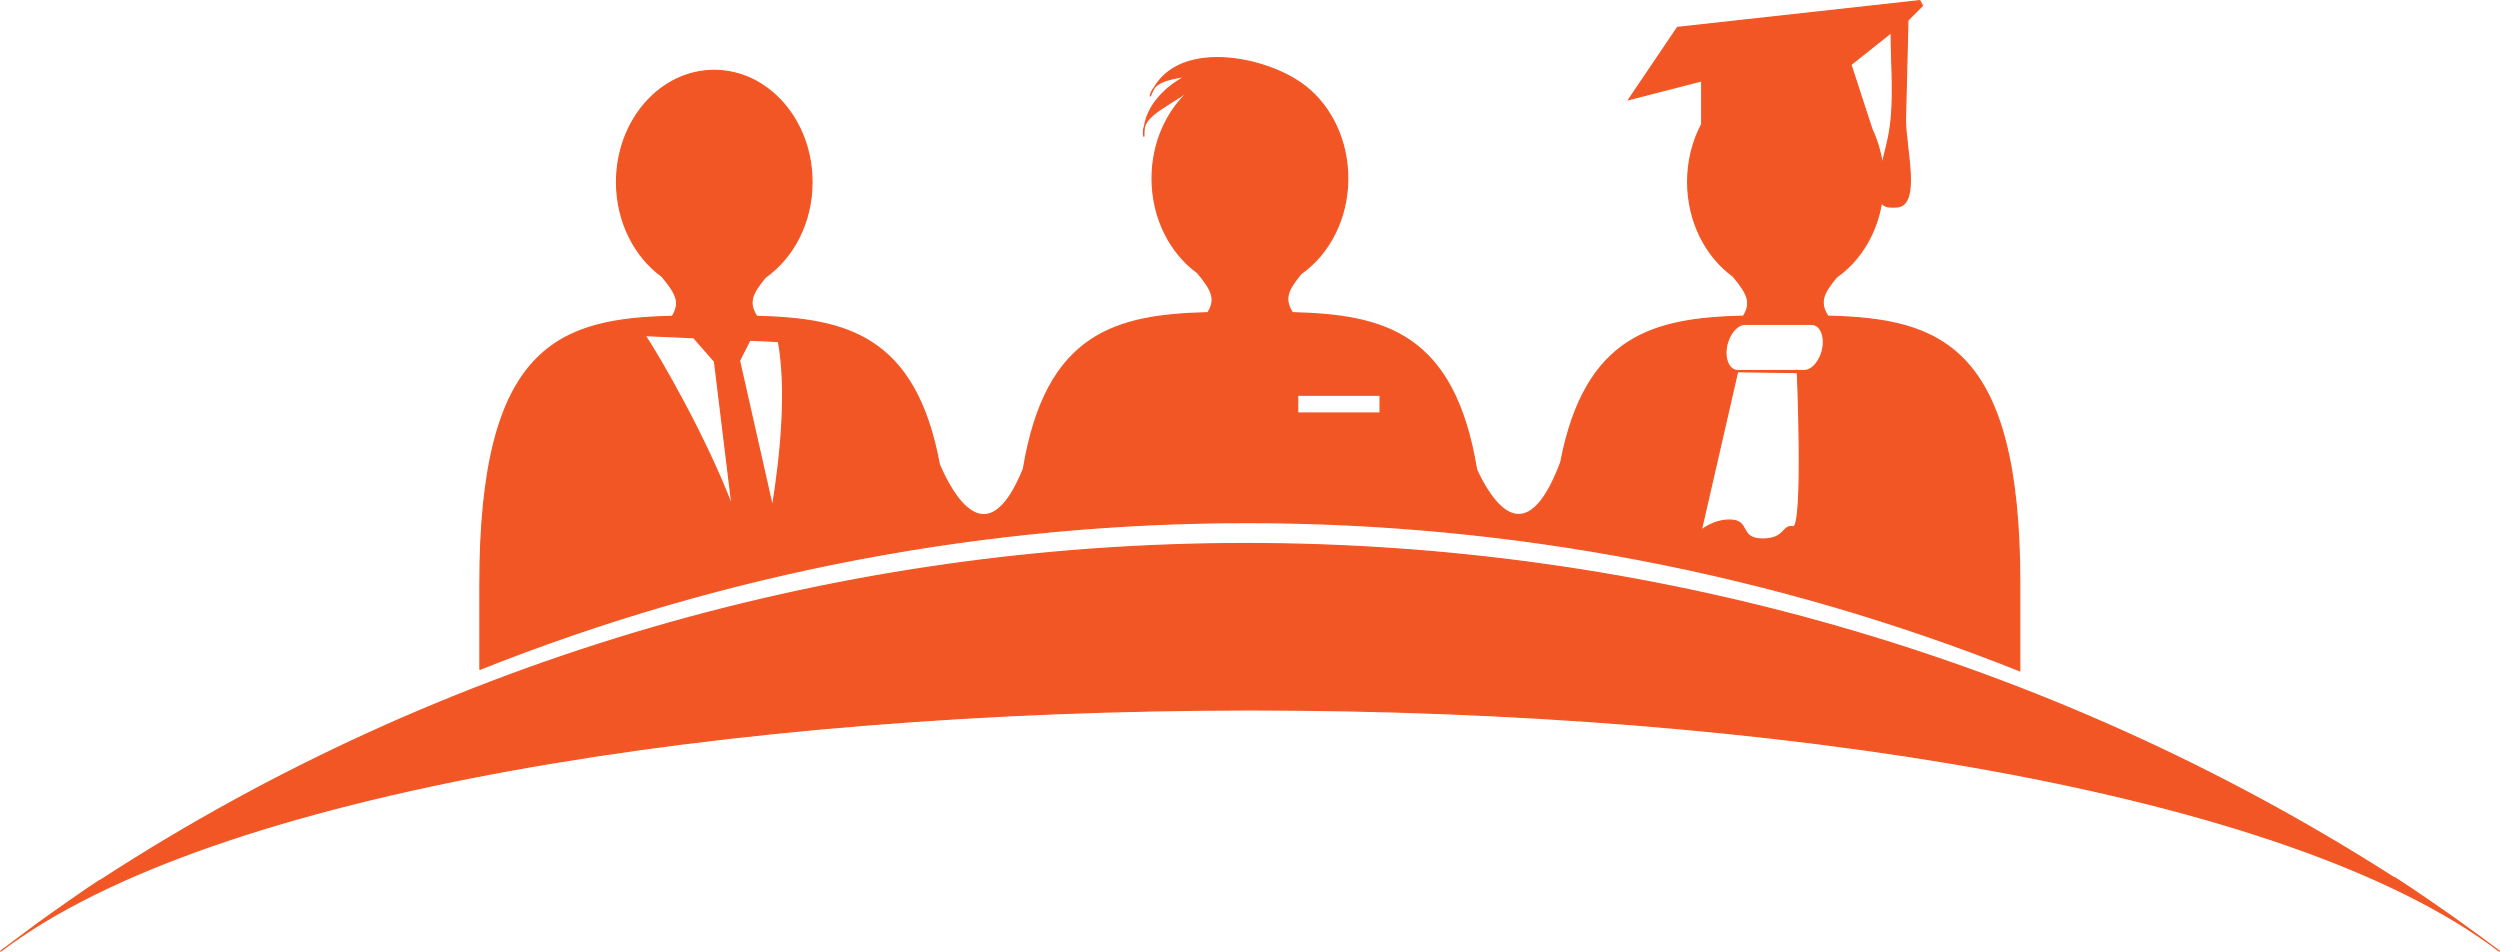 <?xml version="1.0" encoding="UTF-8" standalone="no"?><svg xmlns="http://www.w3.org/2000/svg" xmlns:xlink="http://www.w3.org/1999/xlink" clip-rule="evenodd" fill="#000000" fill-rule="evenodd" height="5762.1" image-rendering="optimizeQuality" preserveAspectRatio="xMidYMid meet" shape-rendering="geometricPrecision" text-rendering="geometricPrecision" version="1" viewBox="-0.3 -1.1 15133.6 5762.1" width="15133.6" zoomAndPan="magnify"><g id="change1_1"><path d="m2905 4051v-518c0-1447 484-1603 1165-1619 50-83 26-135-63-242-165-120-275-331-275-571 0-373 265-676 591-676 327 0 592 303 592 676 0 244-113 457-282 576-86 103-104 155-53 237 543 14 961 117 1106 897 74 174 288 572 509 26 137-825 562-931 1117-945 50-83 26-135-63-242-165-120-275-331-275-571 0-216 89-409 228-533-173 119-300 162-278 280-7-159 110-289 253-365-119 19-196 36-215 121 138-359 711-245 945-56 152 122 251 324 251 553 0 244-113 457-282 576-86 103-104 155-53 237 555 14 979 122 1115 950 87 189 297 525 510-45 148-769 565-871 1106-884 50-83 26-135-63-242-165-120-275-331-275-571 0-128 31-247 85-349v-263l-442 114 295-437 1467-162 16 30-88 88-15 602c0 175 97 529-59 529h-29c-27 0-45-10-57-26-31 190-132 352-272 450-86 103-104 155-53 237 679 17 1162 174 1162 1619v527c-2991-1192-6339-1197-9323-8zm11593 1262c69 45 138 91 206 138l3 2c71 49 142 98 212 149l1 1c71 51 141 102 211 155-2556-1953-12573-1945-15129 0 69-52 139-104 208-155l2-2c70-50 139-100 210-149l3-2c58-41 117-81 176-120l11-5c4176-2713 9659-2710 13875-16l10 5zm-3978-3071h402c50 0 101-63 113-140s-19-140-69-140h-403c-50 0-101 63-113 140s19 140 69 140zm359 0v12l-361-5c-86 377-220 960-220 960s83-70 188-61 43 114 184 114c140 0 118-87 184-74s26-945 26-945zm-6974-212c86 130 364 607 527 1035l-107-878-126-144-295-13zm771 1037c53-329 88-714 36-1001l-173-8-63 124 200 885zm3179-676h499v108h-499v-108zm3477-1608c30 64 51 134 62 208 15-69 35-139 43-190 33-190 11-408 11-605l-244 194 128 393z" fill="#f25624" stroke="#f25624" stroke-width="7.62"/></g></svg>